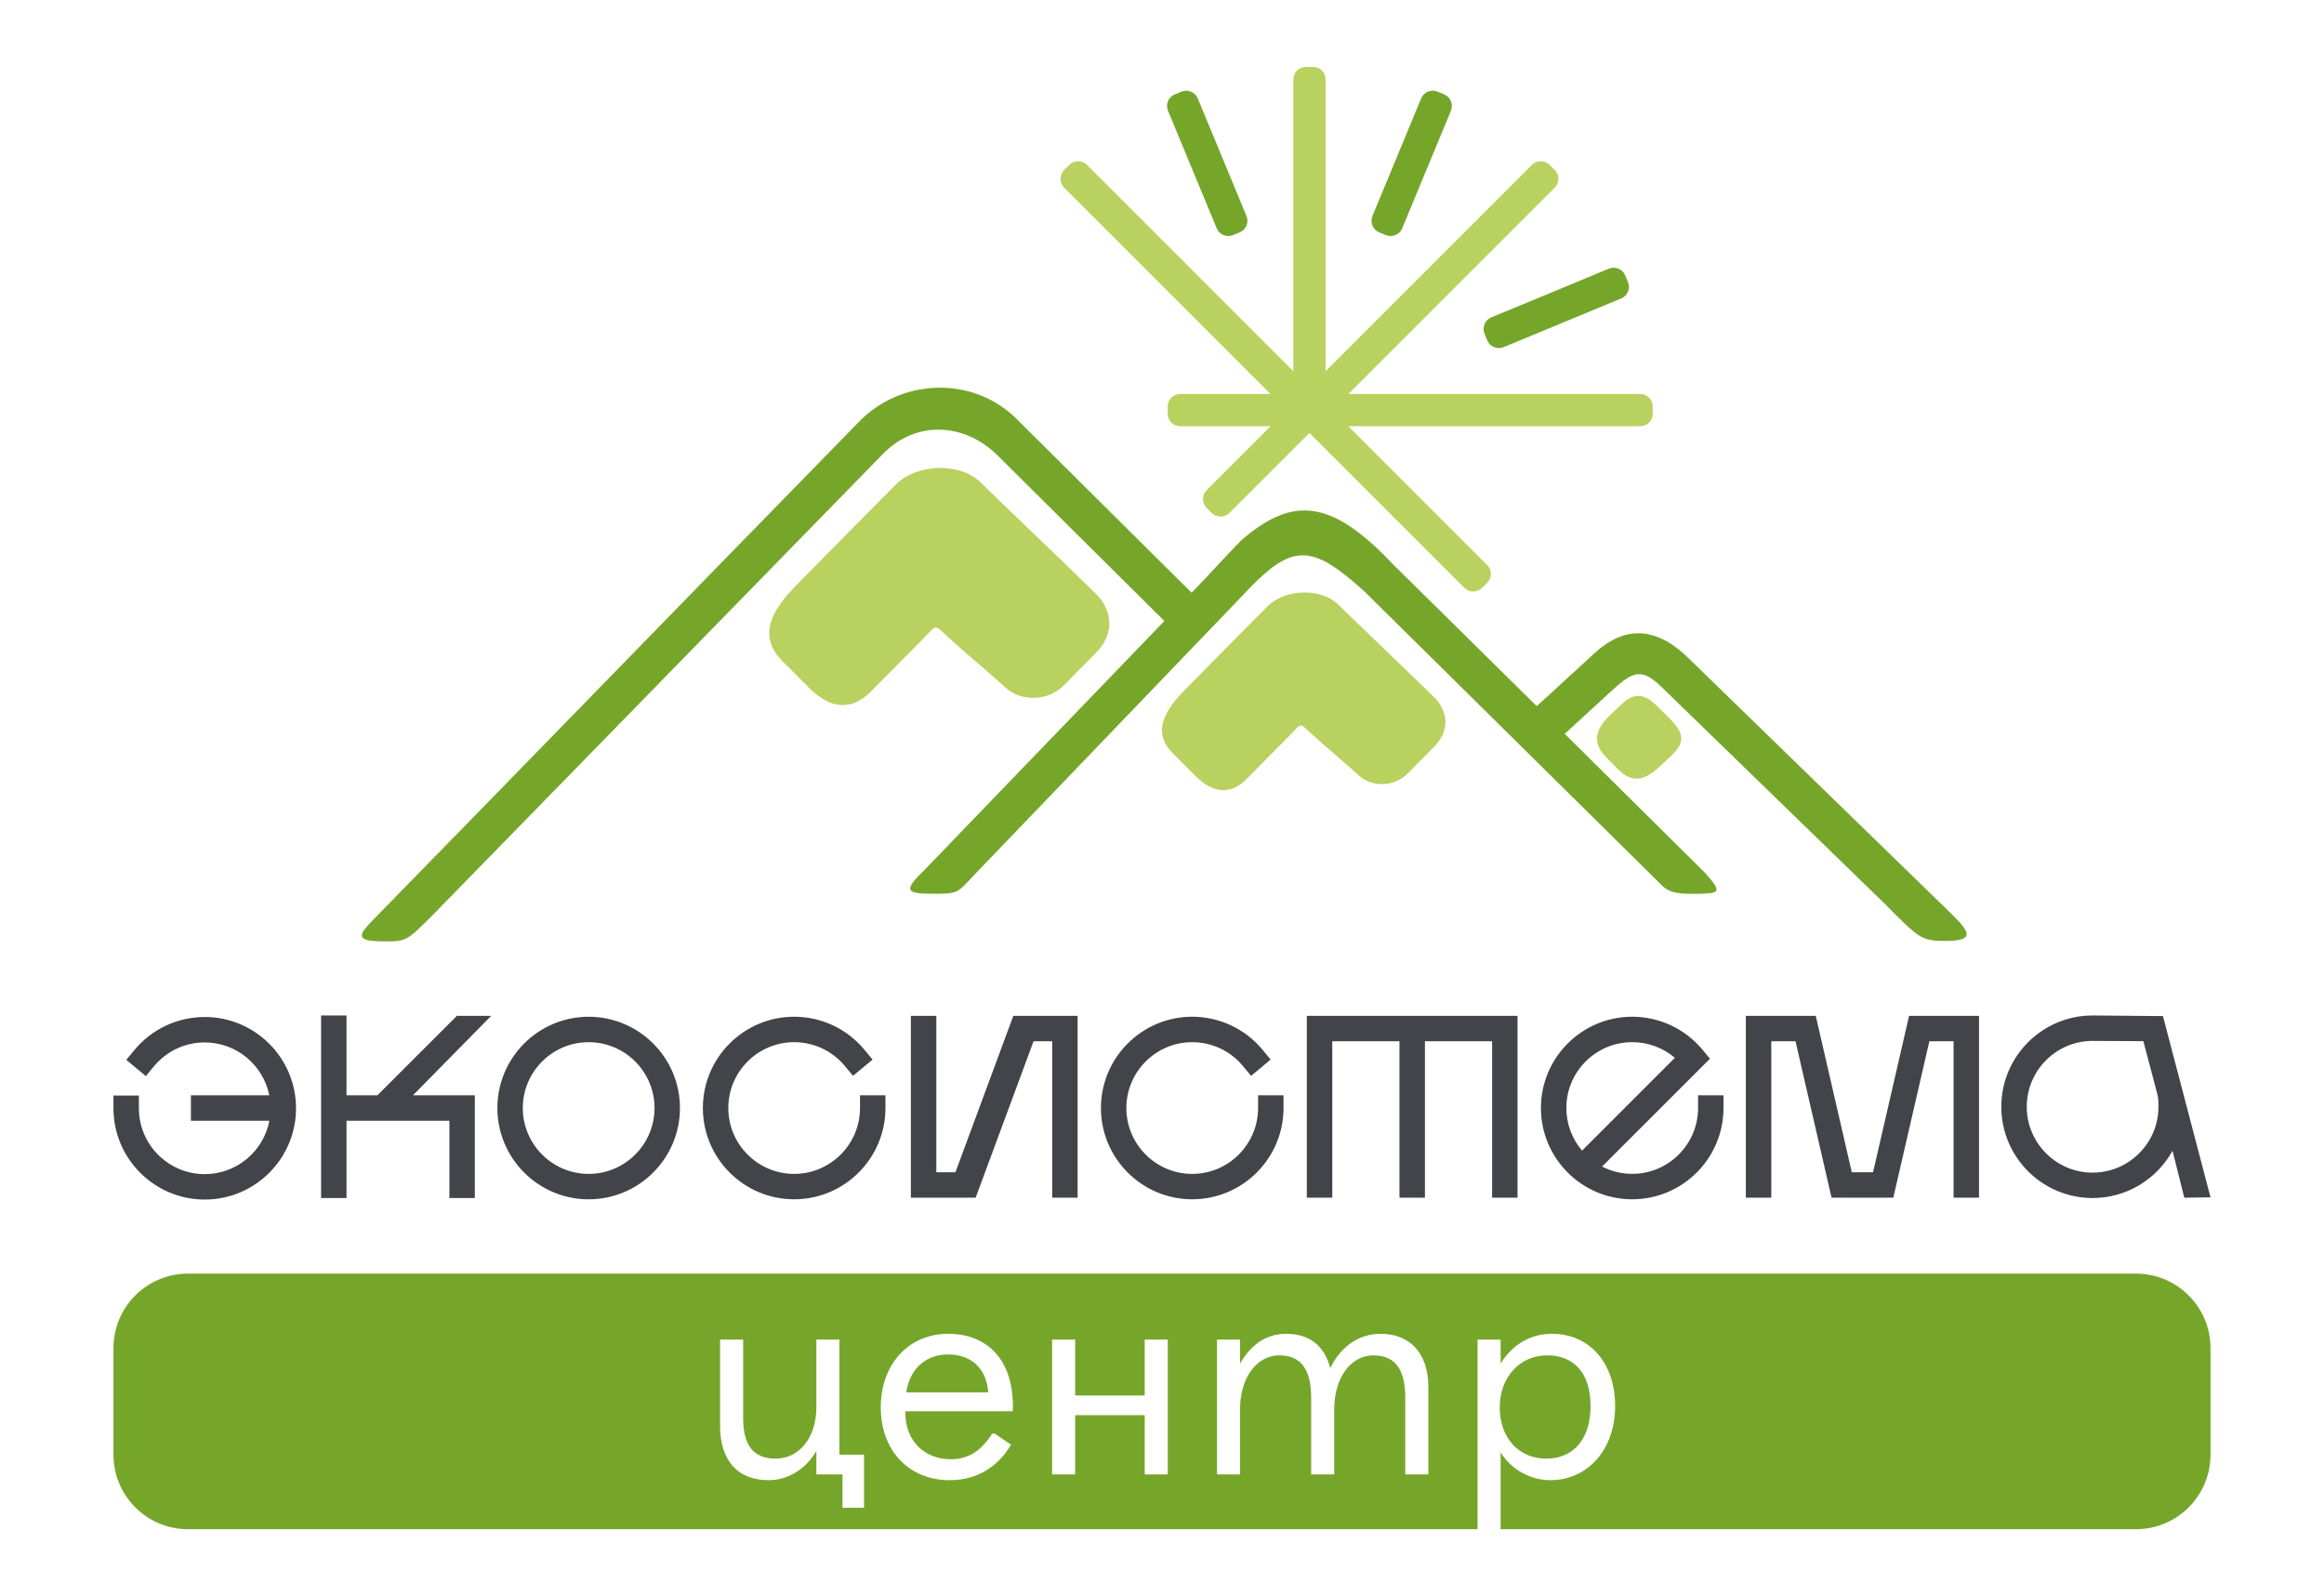 <?xml version="1.0" encoding="UTF-8"?> <svg xmlns="http://www.w3.org/2000/svg" width="958" height="658" viewBox="0 0 958 658" fill="none"><path d="M84.4 419.26C105.15 419.26 122.03 436.14 122.03 456.89C122.03 477.64 105.15 494.52 84.4 494.52C63.65 494.52 46.77 477.64 46.77 456.89V451.65H57.249V456.89C57.249 471.86 69.43 484.04 84.4 484.04C97.609 484.04 108.65 474.55 111.05 462.03H78.7V451.54H111.01C108.52 439.13 97.54 429.74 84.389 429.74C76.279 429.74 68.65 433.33 63.469 439.58L60.13 443.62L52.059 436.93L55.4 432.89C62.58 424.23 73.15 419.26 84.389 419.26M242.66 419.16C263.41 419.16 280.29 436.04 280.29 456.79C280.29 477.54 263.41 494.42 242.66 494.42C221.91 494.42 205.03 477.54 205.03 456.79C205.03 436.04 221.91 419.16 242.66 419.16ZM269.81 456.79C269.81 441.82 257.63 429.64 242.66 429.64C227.69 429.64 215.51 441.82 215.51 456.79C215.51 471.76 227.69 483.94 242.66 483.94C257.63 483.94 269.81 471.76 269.81 456.79ZM911.229 493.61L900.409 493.75L895.56 474.42C889.14 486.02 876.779 493.89 862.609 493.89C841.859 493.89 824.979 477.01 824.979 456.26C824.979 435.51 841.859 418.63 862.609 418.63L891.609 418.88L911.219 493.61H911.229ZM889.76 455.93C889.76 453.82 889.76 452.77 889.14 450.43L883.539 429.22L862.52 429.12C847.65 429.12 835.469 441.3 835.469 456.27C835.469 471.24 847.649 483.42 862.609 483.42C877.569 483.42 889.76 471.24 889.76 456.27V455.93ZM354.51 456.79C354.51 471.76 342.33 483.94 327.37 483.94C312.41 483.94 300.22 471.76 300.22 456.79C300.22 441.82 312.4 429.64 327.37 429.64C335.48 429.64 343.11 433.23 348.29 439.48L351.63 443.51L359.7 436.82L356.36 432.78C349.18 424.12 338.61 419.15 327.37 419.15C306.62 419.15 289.74 436.03 289.74 456.78C289.74 477.53 306.62 494.41 327.37 494.41C348.12 494.41 365 477.53 365 456.78V451.54H354.52V456.78L354.51 456.79ZM518.6 456.79C518.6 471.76 506.42 483.94 491.45 483.94C476.48 483.94 464.31 471.76 464.31 456.79C464.31 441.82 476.49 429.64 491.45 429.64C499.56 429.64 507.19 433.23 512.37 439.48L515.72 443.51L523.79 436.82L520.45 432.78C513.27 424.12 502.7 419.15 491.46 419.15C470.71 419.15 453.83 436.03 453.83 456.78C453.83 477.53 470.71 494.41 491.46 494.41C512.21 494.41 529.09 477.53 529.09 456.78V451.54H518.61V456.78L518.6 456.79ZM699.979 451.54H710.46V456.78C710.46 477.53 693.58 494.41 672.83 494.41C652.08 494.41 635.2 477.53 635.2 456.78C635.2 436.03 652.08 419.15 672.83 419.15C684.07 419.15 694.64 424.12 701.82 432.78L704.87 436.46L660.409 480.91C664.129 482.84 668.36 483.92 672.83 483.92C687.8 483.92 699.979 471.74 699.979 456.77V451.53V451.54ZM652.15 474.35L690.409 436.09C685.539 431.94 679.34 429.63 672.83 429.63C657.86 429.63 645.68 441.81 645.68 456.78C645.68 463.47 648.12 469.61 652.15 474.35ZM188.34 418.78L155.57 451.54H142.84V418.63H132.36V493.89H142.84V462.03H185.25V493.89H195.73V451.54H170.24L202.48 418.78H188.34ZM772.109 483.27H763.349L748.49 418.78H719.669V493.75H730.159V429.26H740.15L755.01 493.75H780.46L795.32 429.26H805.31V493.75H815.789V418.78H786.969L772.109 483.27ZM393.84 483.27H385.97V418.78H375.48V493.75H402.18L426.05 429.26H433.75V493.75H444.21V418.78H417.71L393.85 483.27H393.84ZM538.71 493.75H549.19V429.26H576.89V493.75H587.38V429.26H615.08V493.75H625.56V418.78H538.7V493.75H538.71Z" fill="#43434A"></path><path d="M614.72 130.85L663.22 110.76C665.83 109.68 668.85 110.93 669.94 113.54L671.09 116.31C672.17 118.92 670.92 121.95 668.31 123.03L619.81 143.12C617.2 144.2 614.18 142.95 613.09 140.34L611.94 137.57C610.86 134.96 612.11 131.93 614.72 130.85ZM565.74 89.06L585.83 40.56C586.91 37.95 589.94 36.69 592.55 37.78L595.32 38.93C597.93 40.01 599.19 43.03 598.1 45.65L578.01 94.15C576.93 96.76 573.9 98.01 571.29 96.93L568.52 95.78C565.91 94.7 564.66 91.68 565.74 89.06ZM501.56 94.15L481.47 45.65C480.39 43.04 481.64 40.01 484.25 38.93L487.02 37.78C489.63 36.7 492.65 37.95 493.74 40.56L513.83 89.06C514.91 91.67 513.66 94.69 511.05 95.78L508.28 96.93C505.67 98.01 502.64 96.76 501.56 94.15ZM479.98 256.02C452.77 228.97 438.43 214.8 411.22 187.75C397.65 174.26 377.6 173.19 364.06 187.04L178.3 377.31C167.24 388.27 167.69 388.24 156.43 388.04C145.7 387.86 148.58 384.56 153.99 379.02C227.93 303.38 279.37 250.31 353.79 174.19C371.07 156.07 400.31 154.8 418.39 172.05L491.21 244.36C501.45 233.73 501.23 233.56 511.48 222.93C532.83 204.35 548.7 205.55 574.46 232.87L633.48 291.12L640.97 284.25C650.18 275.8 647.19 278.54 656.41 270.09C667.47 259.43 680.64 256.42 695.73 271.04L802.53 374.89C811.01 383.13 816.14 388.12 801.1 387.9C792.1 387.77 791.04 386.88 777.09 372.73C745.68 342.19 716.19 313.62 684.79 283.08C676.09 274.62 672.49 277.31 663.28 285.76L652.49 295.66L645 302.53L645.91 303.43L702.9 359.87C710.03 368 709.27 368.3 699.17 368.49C690.27 368.65 687.38 367.58 684.25 364.19C640 320.37 606.69 287.64 562.44 243.82C539.75 223.28 532.17 223.88 511.44 246.31L402.34 359.91C394.21 368.36 395.78 368.55 383.07 368.44C372.87 368.35 372.97 366.55 381.12 358.61L479.99 256L479.98 256.02Z" fill="#75A62A"></path><path fill-rule="evenodd" clip-rule="evenodd" d="M666.85 317C663.28 313.36 665.61 315.74 662.04 312.1C655.91 305.87 657.77 300.28 664.43 294.09C668.38 290.42 665.1 293.46 669.06 289.79C673.71 285.47 678.1 286.17 682.57 290.59C686.37 294.34 684.03 292.03 687.82 295.79C694.37 302.27 694.95 305.95 688.55 311.91C684.72 315.47 688.11 312.32 684.29 315.88C677.9 321.83 672.93 323.17 666.86 316.99" fill="#B9D15E"></path><path fill-rule="evenodd" clip-rule="evenodd" d="M522.56 249.9C505.48 267.09 505.17 267.4 488.19 284.66C479.6 293.4 475.03 302.1 483.53 310.61C489.57 316.65 486.67 313.75 492.7 319.8C499.69 326.8 506.99 328.08 513.9 321.11C521.15 313.8 524.23 310.67 531.48 303.36C537.08 297.72 535.24 297.65 541.07 302.93C549.2 310.29 552.06 312.37 560.19 319.72C565.74 324.74 574.86 324.33 580.2 318.95C587.49 311.62 584.05 315.01 591.33 307.68C597.41 301.56 597.33 293.39 591.02 287.26C573.56 270.3 568.92 266.04 551.46 249.09C544.41 242.24 529.61 242.79 522.54 249.91L522.56 249.9Z" fill="#B9D15E"></path><path fill-rule="evenodd" clip-rule="evenodd" d="M369.35 199.7C348.86 220.33 348.48 220.7 328.11 241.4C317.8 251.88 312.33 262.32 322.52 272.53C329.76 279.78 326.28 276.3 333.52 283.55C341.91 291.95 350.66 293.49 358.96 285.13C367.66 276.36 371.35 272.6 380.05 263.84C386.77 257.07 384.56 257 391.56 263.32C401.32 272.14 404.75 274.65 414.51 283.47C421.17 289.49 432.11 289 438.52 282.55C447.26 273.75 443.13 277.82 451.88 269.02C459.18 261.67 459.08 251.87 451.51 244.52C430.57 224.17 425 219.07 404.05 198.72C395.6 190.51 377.84 191.16 369.35 199.7Z" fill="#B9D15E"></path><path fill-rule="evenodd" clip-rule="evenodd" d="M486.48 162.43H523.76L438.68 77.35C436.68 75.35 436.68 72.08 438.68 70.08L440.8 67.96C442.8 65.96 446.07 65.96 448.07 67.96L533.15 153.04V32.72C533.15 29.89 535.46 27.58 538.29 27.58H541.29C544.12 27.58 546.43 29.89 546.43 32.72V153.04L631.51 67.96C633.51 65.96 636.78 65.96 638.78 67.96L640.9 70.08C642.9 72.08 642.9 75.35 640.9 77.35L555.82 162.43H676.14C678.97 162.43 681.28 164.75 681.28 167.57V170.57C681.28 173.4 678.97 175.71 676.14 175.71H555.82L613.06 232.96C615.06 234.96 615.06 238.23 613.06 240.23L610.94 242.35C608.94 244.35 605.67 244.35 603.67 242.35L539.79 178.47L506.79 211.47C504.79 213.47 501.52 213.47 499.52 211.47L497.4 209.35C495.4 207.35 495.4 204.08 497.4 202.08L523.76 175.72H486.48C483.65 175.72 481.34 173.41 481.34 170.58V167.58C481.34 164.75 483.65 162.44 486.48 162.44V162.43Z" fill="#B9D15E"></path><path d="M880.49 525.05H77.51C60.529 525.05 46.77 538.81 46.77 555.79V599.68C46.77 616.66 60.529 630.42 77.51 630.42H609.08V552.24H618.59V562.13C623.48 554.24 630.99 549.86 639.75 549.86C655.15 549.86 665.789 561.76 665.789 579.66C665.789 597.56 654.52 610.21 639 610.21C630.99 610.21 622.85 605.83 618.59 598.69V630.42H880.479C897.459 630.42 911.219 616.66 911.219 599.68V555.79C911.219 538.81 897.459 525.05 880.479 525.05H880.49ZM356.18 621.58H347.29V607.83H336.52V598.19C331.89 606.08 324.37 610.21 316.86 610.21C304.21 610.21 296.83 602.32 296.83 587.67V552.24H306.34V584.54C306.34 596.06 310.72 601.32 319.74 601.32C329.38 601.32 336.52 592.81 336.52 580.04V552.24H346.04V599.69H356.18V621.58ZM417.4 581.79H373.2V582.29C373.2 594.31 381.34 601.57 391.86 601.57C399.12 601.57 404.25 598.32 408.89 591.18L409.89 590.93L416.78 595.56C411.14 605.07 402.38 610.21 391.49 610.21C374.59 610.21 363.07 597.94 363.07 580.16C363.07 562.38 374.59 549.86 390.87 549.86C407.15 549.86 417.54 560.75 417.54 579.66C417.54 580.41 417.54 580.79 417.41 581.79H417.4ZM481.38 607.83H471.87V583.41H443.2V607.83H433.69V552.24H443.2V575.28H471.87V552.24H481.38V607.83ZM588.799 607.83H579.28V576.15C579.28 564.13 574.78 558.75 566.14 558.75C556.75 558.75 549.99 568.14 549.99 580.91V607.83H540.48V576.15C540.48 564.13 535.97 558.75 527.33 558.75C517.94 558.75 511.18 568.14 511.18 580.91V607.83H501.67V552.24H511.18V562.13C515.69 554.24 522.08 549.86 530.21 549.86C539.85 549.86 545.99 554.87 548.36 564.01C553 554.37 561.01 549.86 569.02 549.86C581.16 549.86 588.799 557.75 588.799 571.9V607.84V607.83Z" fill="#75A62A"></path><path d="M390.85 558.37C381.71 558.37 375.07 564.13 373.57 574.02H407.37C406.74 564.25 400.36 558.37 390.84 558.37H390.85Z" fill="#75A62A"></path><path d="M637.379 601.32C648.769 601.32 655.659 593.06 655.659 579.66C655.659 566.26 649.019 558.75 637.749 558.75C626.479 558.75 618.219 567.77 618.219 580.16C618.219 592.55 625.859 601.32 637.379 601.32Z" fill="#75A62A"></path></svg> 